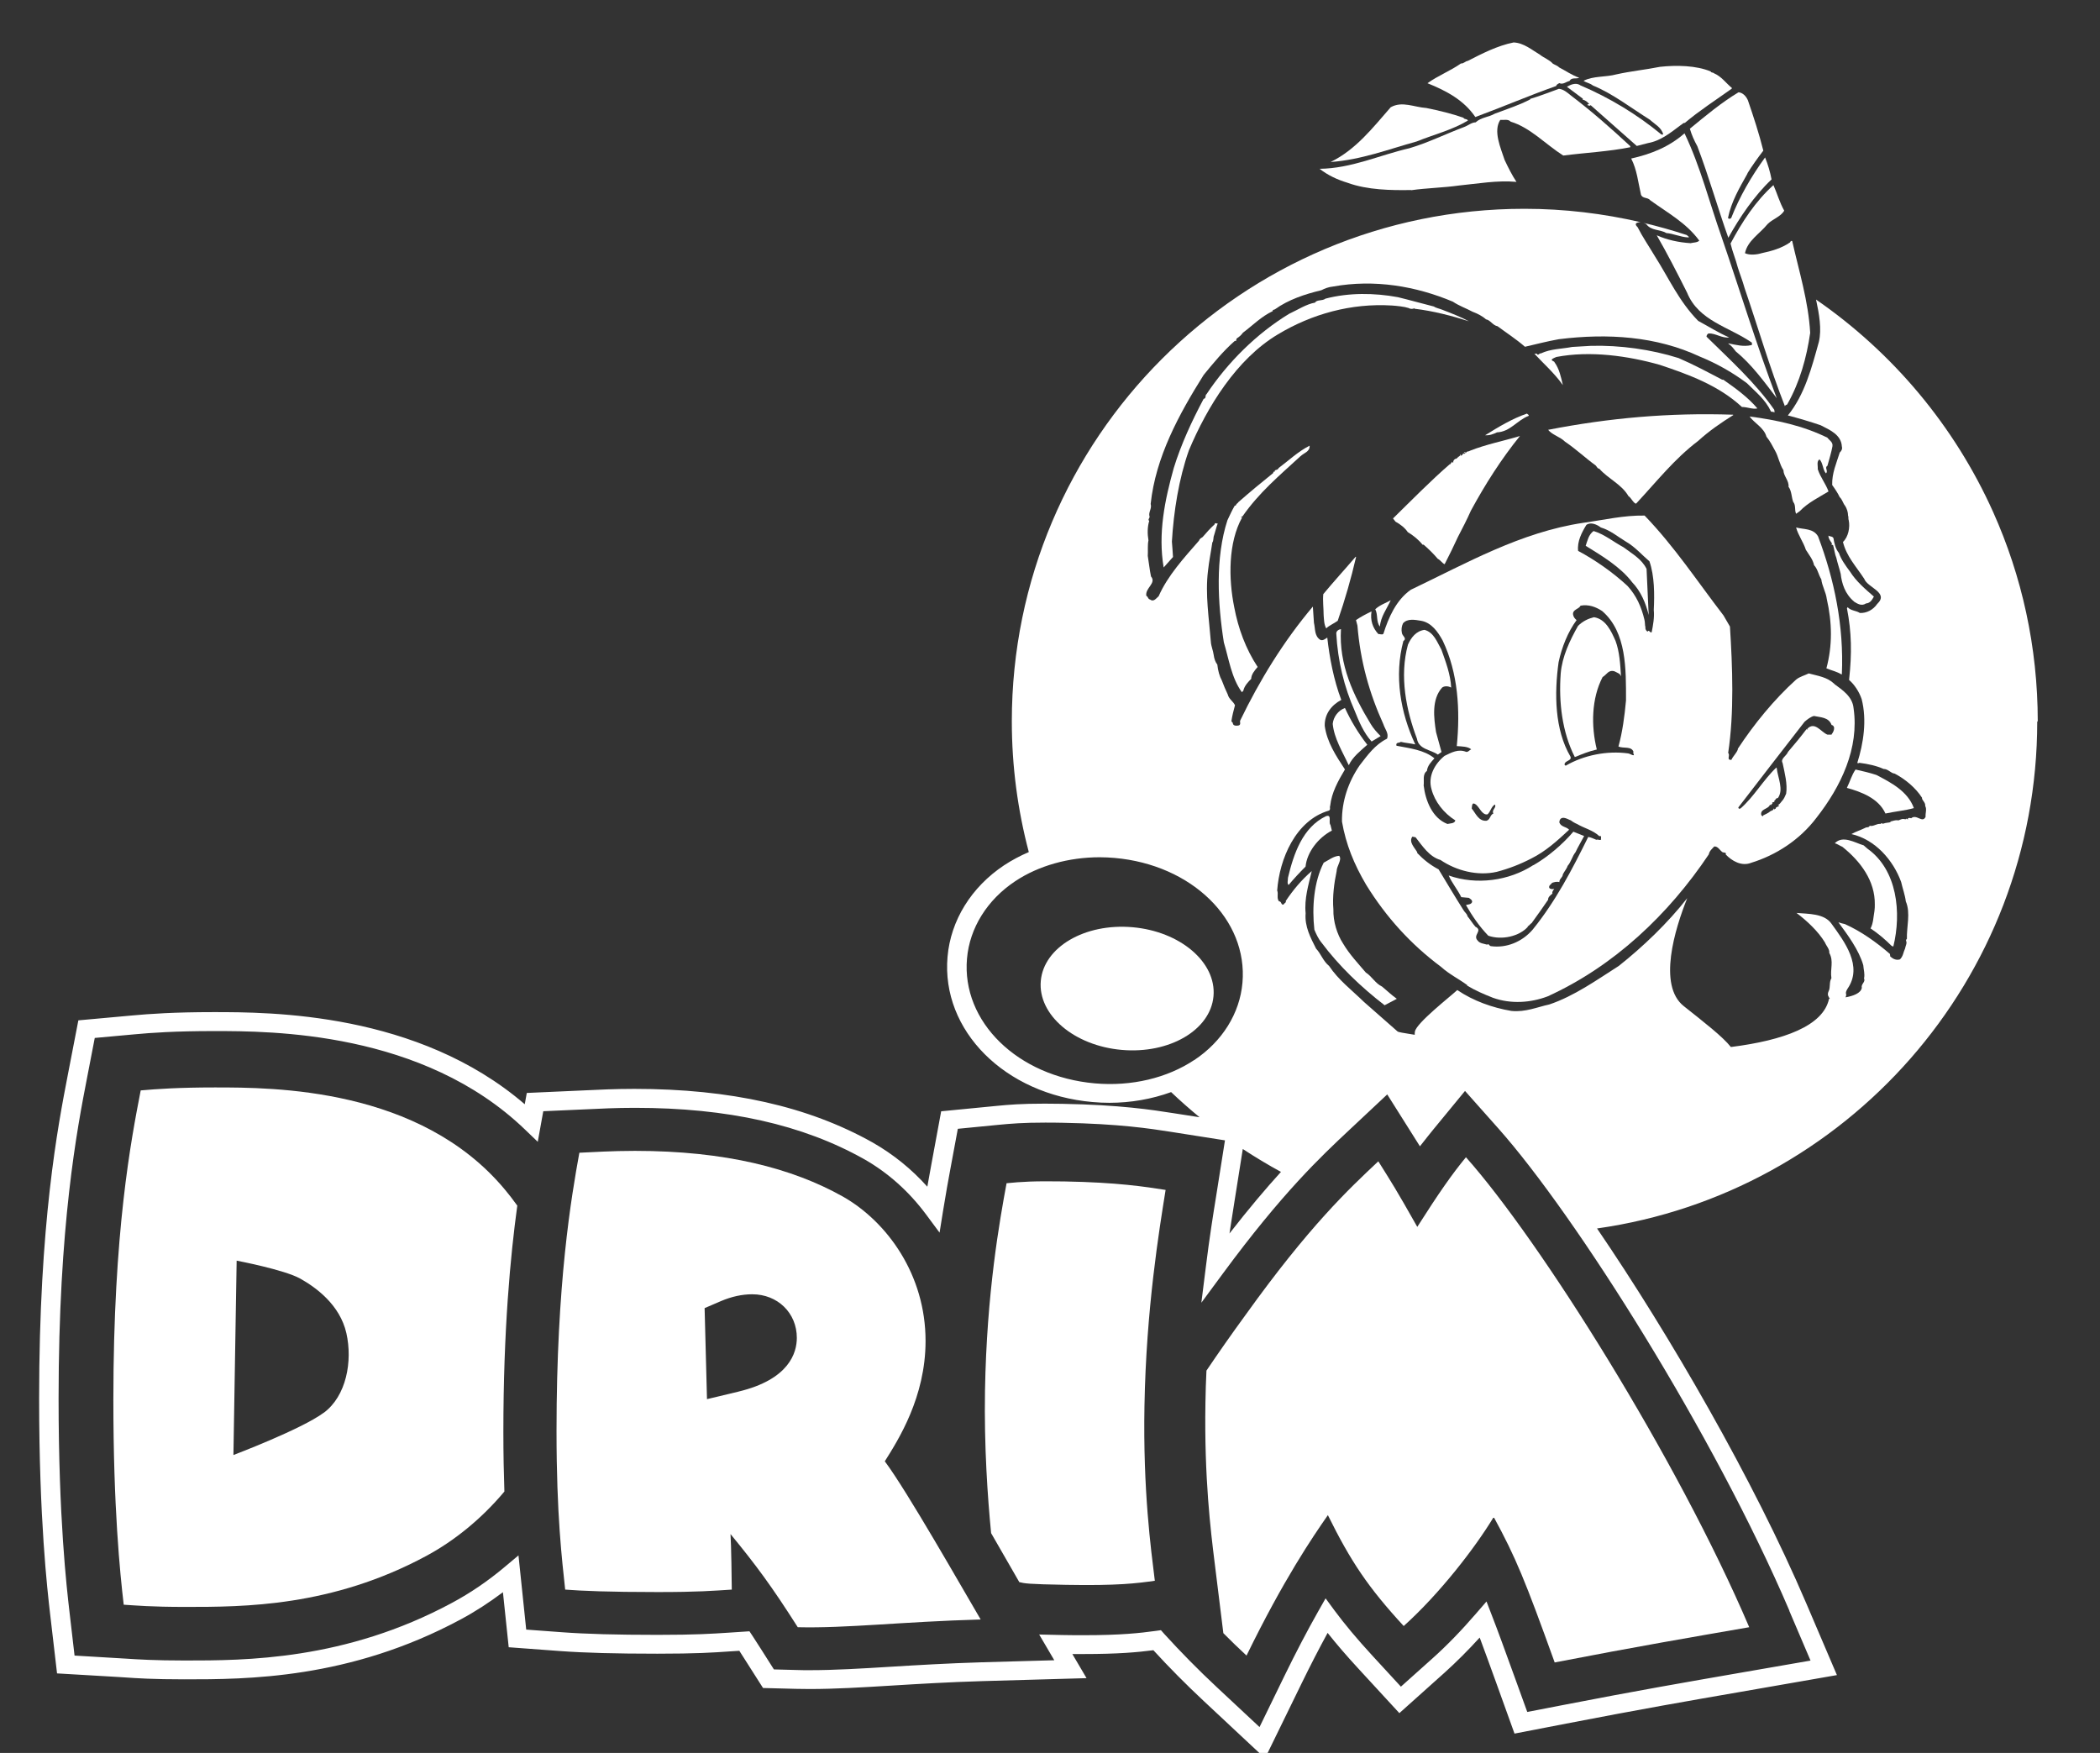 <?xml version="1.0" encoding="UTF-8"?>
<svg xmlns="http://www.w3.org/2000/svg" version="1.1" viewBox="0 0 247.31 206.45">
  <rect x="0" y="0" width="247.31" height="206.45" fill="#333333" stroke="none"/>
  <defs>
    <style>
      .cls-1 {
        fill: #fff;
      }
    </style>
  </defs>
  <!-- Generator: Adobe Illustrator 28.7.1, SVG Export Plug-In . SVG Version: 1.2.0 Build 142)  -->
  <g>
    <g id="Capa_1">
      <g>
        <path class="cls-1" d="M199.89,17.22c1.36,3.57,2.42,7.34,3.65,10.78,1.32-2.38,3.06-4.96,5.09-6.87-.17-.89-.42-1.74-.76-2.59-1.61,2.21-3.01,4.63-3.99,7.13-.13.13-.3.13-.38,0,.38-1.91,1.36-3.56,2.29-5.22v-.04c.55-.89,1.19-1.78,1.87-2.67-.51-2.04-1.15-3.99-1.82-5.94-.21-.47-.6-.89-1.1-.93-2.04,1.23-3.82,2.72-5.73,4.29.21.72.51,1.4.89,2.08Z"/>
        <path class="cls-1" d="M216.87,79.43l.04-.04c.25-5.69-.89-11.16-2.8-16.21-.55-.98-1.7-.81-2.59-1.06.25.93.85,1.7,1.15,2.63.42.68.81,1.1.97,1.82.42.43.51,1.11.85,1.66.08.76.55,1.53.64,2.29.64,2.8.68,5.52-.04,8.19.59.25,1.23.38,1.78.72Z"/>
        <path class="cls-1" d="M218.35,70.86c.42.26.89.55,1.4.21.51-.04.72-.43.93-.81-.98-.85-2.08-1.78-2.8-2.93-.51-.68-1.06-1.44-1.32-2.21-.42-.51-.55-1.19-.64-1.74-.13-.25-.42-.17-.59-.3,0,.38.21.59.42.93l-.04.08c-.08.13.13.04.17.13.13.42.21,1.1.38,1.48.13.6.38,1.32.51,1.87.13,1.15.51,2.38,1.57,3.27Z"/>
        <path class="cls-1" d="M162.51,73.79c.08-1.15.81-2.08,1.27-3.1-.59.34-1.27.55-1.82,1.06.34.64.08,1.48.55,2.04Z"/>
        <path class="cls-1" d="M161.53,87.33l1.06-.64c-.42-.42-.85-.89-1.15-1.4-2.04-3.35-3.78-7-3.52-11.2-.26.04-.55.21-.55.51.17,3.23.93,6.32,2.17,9.12.51,1.27,1.06,2.59,1.99,3.61Z"/>
        <path class="cls-1" d="M156.95,85.25c.17,1.74,1.15,3.27,1.87,4.84h.04c.42-.93,1.4-1.7,2.16-2.38-1.06-1.36-1.95-2.84-2.63-4.33-.81.3-1.36,1.06-1.44,1.87Z"/>
        <path class="cls-1" d="M156.18,96.11c-2.76,1.31-3.82,4.41-4.5,7.26,0,.3-.13.72.08.85.64-.76,1.27-1.44,1.99-2.16.17-1.7,1.49-3.4,3.1-4.24l-.17-.68c-.26-.25.21-1.27-.51-1.02Z"/>
        <path class="cls-1" d="M155.59,110.96c2.12,2.84,4.71,5.3,7.47,7.43l1.44-.76c-.55-.38-1.19-.98-1.74-1.44-.76-.34-1.23-1.23-1.91-1.65-.93-1.1-1.91-2.12-2.67-3.4-.72-1.1-1.19-2.63-1.15-4.03-.13-1.48.09-3.14.38-4.5,0-.64.68-1.36.3-1.82-.68.04-1.23.51-1.82.81-1.15,2.25-1.4,5.22-1.1,7.89.21.51.47,1.06.81,1.49Z"/>
        <path class="cls-1" d="M222.04,95.81c1.15-.25,2.29-.34,3.35-.64-.72-1.99-2.71-3.01-4.41-3.9-.76-.25-1.66-.47-2.46-.64-.47.68-.64,1.4-1.02,2.16,1.7.47,3.73,1.23,4.54,3.01Z"/>
        <path class="cls-1" d="M220.3,109.35c.89.59,1.74,1.32,2.46,2.04l.21.09c.98-3.99.47-9.04-3.06-11.54l-.43-.38c-1.02-.3-2.46-1.23-3.4-.25.3.08.6.3.89.42,2.17,1.74,3.86,4.03,3.82,6.79,0,.21,0,.51-.04.76-.13.72-.13,1.44-.47,2.08Z"/>
        <path class="cls-1" d="M133.37,109.2c-5.61-.49-10.45,2.34-10.8,6.33-.35,3.99,3.92,7.63,9.54,8.12,5.61.49,10.45-2.34,10.8-6.33.35-3.99-3.92-7.63-9.54-8.12Z"/>
        <path class="cls-1" d="M239.98,84.97c0-8.79-1.88-17.15-5.26-24.68-4.55-10.13-11.81-18.77-20.85-25.01.36,1.67.69,3.48.33,4.99-.85,3.06-1.66,6.2-3.65,8.66,1.32.34,2.59.72,3.86,1.15,1.06.55,2.42,1.1,2.5,2.5.08.3-.04.51-.25.72-.38,1.23-.93,2.42-.89,3.82.34.47.68.98.89,1.44.3.25.38.72.64,1.02.21.34.34.76.34,1.15.08.13,0,.38.08.55.17.81-.04,1.95-.68,2.55.42,1.7,1.52,2.84,2.5,4.33.38,1.06,2.97,1.61,1.53,2.97-.47.68-1.23,1.1-2.04,1.06-.47-.3-1.06-.25-1.44-.68l-.08.13c.55,2.84.59,5.3.25,8.44.64.55,1.19,1.4,1.48,2.25.64,2.5.21,5.22-.51,7.51.08.08.13.04.25,0,1.02.13,1.99.34,2.84.72.55,0,.85.51,1.31.55,1.23.64,2.46,1.66,3.22,2.84-.04.3.42.51.38.98.21.38,0,.85.04,1.27-.38.81-1.06-.38-1.7.17-.13-.04-.3-.08-.38.04-.13.09.13.04-.04.13v-.09l-.13.04.04-.04s-.09-.04-.09-.04c0,.03-.03.06-.05.08-.42-.08-.42-.04-.84.13-.42-.08-.64.09-.98.13.04.09.13.04.17.04-.34.13-.68.08-.97.21-.13.04-.26-.13-.34.04-.42-.08-.85.34-1.27.21-.09.26-.38.13-.55.26-.51.25-1.06.42-1.61.72,2.8.64,4.92,3.06,5.86,5.64.17.76.47,1.57.55,2.29.59,1.36.08,3.01.13,4.41-.09.08-.13.17-.09.26.13.25-.08.59-.13.89-.21.43-.21.89-.6,1.27-.43.13-.8-.04-1.14-.34l-.04-.3c-1.57-1.36-3.4-2.67-5.31-3.52-.25-.04-.51-.13-.76-.21,1.1,1.49,2.42,3.27,2.93,5.05.04.55.21,1.02.09,1.57.21.42-.38.64-.26,1.1-.12.64-1.02.96-1.92,1.12.24-.5-.16-.33.22-.99,1.87-2.67-.34-5.56-1.87-7.68-.85-1.23-2.76-1.15-4.12-1.27,1.23.93,2.55,2.16,3.35,3.48.17.43.55.76.51,1.23.55.98.08,1.91.25,2.97-.3.51-.08,1.06-.34,1.57-.18.4,0,.62.16.86-.06,0-.1,0-.1,0-.68,3.2-5.33,4.89-11.56,5.68-.95-1.21-3.16-2.92-5.54-4.81-3.1-2.44-1.05-9.11.4-12.72-2.29,2.93-5.22,5.73-8.06,7.98-2.59,1.65-5.26,3.56-8.19,4.54-1.4.3-2.8.93-4.46.76-2.25-.38-4.5-1.19-6.37-2.46-.81.76-4.81,3.87-4.99,4.89-.02.13-.03.26-.02.38-1.26-.19-1.99-.33-2.01-.38l-3.97-3.49c-1.48-1.44-3.01-2.59-4.11-4.24-.72-.59-.93-1.4-1.53-2.04-.64-1.27-1.36-2.59-1.23-4.16-.17-1.74.34-3.35.72-4.97-1.23,1.06-2.21,2.25-3.06,3.52.09.21-.21.25-.25.42-.34.09-.21-.38-.55-.38-.3-.38-.04-.89-.21-1.27.26-3.69,2.16-8.28,6.11-9.42.21-.17.04-.34.13-.55.17-1.57.93-2.93,1.74-4.29-1.06-1.61-2.12-3.22-2.38-5.13-.04-1.4.81-2.46,1.95-3.06-.89-2.33-1.4-5.05-1.65-7.34-.26.17-.55.42-.85.25-.68-.47-.55-1.27-.72-1.99-.04-.64-.09-1.32-.13-1.91-3.44,4.07-6.28,8.7-8.57,13.45-.04.13.13.47-.17.55-.21.04-.59.08-.68-.21.04-.13-.13-.17-.17-.3.09-.64.26-1.27.42-1.87-.21-.47-.72-.72-.85-1.27-.25-.51-.51-1.15-.68-1.61-.3-.55-.47-1.19-.55-1.91-.21-.25-.38-.72-.42-1.1-.08-.59-.3-1.02-.34-1.57-.21-2.72-.68-5.6-.34-8.36.13-1.19.34-2.16.51-3.35.17-.17.09-.59.21-.85.17-.51.25-.93.43-1.4-.17.08-.3-.17-.38.13-.47.42-.98.98-1.4,1.48-.13.09-.34.17-.43.43-1.74,1.99-3.69,4.12-4.75,6.54-.3.25-.59.72-1.02.38-.25-.04-.21-.34-.43-.42-.17-.93,1.23-1.49.55-2.29-.17-.81-.25-1.66-.38-2.42.04-.55-.04-1.27.08-1.83-.13-.76-.13-1.57.09-2.29-.21-.17.08-.34.04-.51-.17-.51.3-.93.13-1.49.59-5.52,3.31-10.52,6.24-15.19,1.15-1.4,2.29-2.8,3.69-4.03.21.17.08-.21.25-.3.26-.17.51-.38.68-.64,1.19-.89,2.16-1.91,3.52-2.55-.04-.21.17-.13.25-.21,1.61-1.15,3.52-1.78,5.47-2.25.42-.21.85-.38,1.36-.43,4.92-.89,9.8-.04,14.13,1.78.76.51,1.53.76,2.33,1.19.55.21,1.1.47,1.57.89.51.08.81.72,1.36.81,1.02.76,2.21,1.53,3.23,2.42,1.31-.3,2.59-.64,3.99-.89,5.77-.72,11.5-.34,16.59,2.04,1.99.81,3.86,1.87,5.56,3.14,1.06,1.06,2.17,1.91,2.84,3.35.13,0,.3.04.42.08l-.04-.3c-2.21-3.18-5.31-5.98-7.98-8.61,0-.17.13-.34.25-.38.81-.04,1.57.59,2.42.47-1.27-.55-2.46-1.31-3.65-1.95-2.29-2.34-3.44-5.01-5.14-7.68-.68-1.14-1.44-2.25-1.99-3.35-.13-.13-.3-.3-.17-.47.17-.1.35-.13.54-.12-4.4-1.02-8.99-1.58-13.7-1.58-33.35,0-60.37,27.03-60.37,60.36,0,5.32.7,10.48,2,15.4-1.03.44-2,.96-2.9,1.55-3.87,2.57-6.3,6.5-6.67,10.78-.76,8.69,6.75,16.21,17.08,17.11.67.06,1.34.09,1.99.09,2.52,0,5-.44,7.26-1.26,1.08,1.03,2.2,2.01,3.35,2.96l-3.09-.48c-2.49-.39-6.25-.98-13.08-1.1-.78-.01-1.47-.02-2.08-.02-2.72,0-4.19.12-5.71.27l-6.47.63-1.18,6.39c-.13.71-.28,1.54-.45,2.49-1.87-2.09-4.03-3.83-6.45-5.21-7.56-4.24-16.74-6.31-28.05-6.31-2.34,0-4.22.1-5.74.17l-6.93.31-.24,1.33c-12.61-10.85-29.96-10.85-36.65-10.85-4.69,0-7.56.21-9.53.39l-6.39.58-1.23,6.36c-1.18,6.1-3.39,17.46-3.39,38.18,0,14.22.97,22.53,1.28,25.25l.83,7.12,7.16.42.78.05c1.42.1,3.36.23,7.08.23,7.26,0,19.41,0,32.52-7.06,1.7-.91,3.36-1.99,4.97-3.2l.68,6.48,6.07.45c2.87.21,6.5.31,11.44.31,4.57,0,6.5-.13,8.54-.27l1.11-.07c.23.35.46.72.71,1.11l2.08,3.27,3.87.1c.51.01,1.04.02,1.58.02,3.06,0,6.17-.19,9.78-.41,3.09-.19,6.59-.4,10.57-.52l12.3-.35-1.67-2.84c.45,0,.88,0,1.3,0,4.11,0,6.39-.21,8.24-.45,1.85,2.02,3.85,4.04,5.96,6.01l7.19,6.72,4.32-8.85c1.01-2.07,2.03-4.05,3.05-5.92,1.03,1.3,2.19,2.65,3.59,4.17l4.86,5.28,5.35-4.79c1.34-1.21,2.72-2.58,4.11-4.11.54,1.45,1.18,3.2,1.99,5.45l2.11,5.86,6.11-1.18c8.73-1.69,14.47-2.69,20.55-3.74l11.31-1.97-3.61-8.45c-6.21-14.54-16.09-31.61-24.64-44.15,29.3-4.15,51.84-29.29,51.84-59.72ZM150.86,138.01c-1.77,1.95-3.77,4.3-6.07,7.26.23-1.53.44-2.86.62-3.96l.95-5.99c1.46.96,2.96,1.86,4.5,2.7ZM140.64,124.84c-3.19,2.12-7.38,3.13-11.7,2.75-9.09-.8-15.71-7.25-15.06-14.7.31-3.6,2.38-6.92,5.68-9.11,2.75-1.83,6.3-2.82,9.95-2.82.58,0,1.17.03,1.75.08,9.09.8,15.71,7.26,15.06,14.7-.31,3.6-2.38,6.92-5.68,9.11ZM210.72,189.71l2.5,5.86-8.53,1.48c-6.09,1.06-11.85,2.05-20.59,3.75l-4.24.82-1.47-4.06c-1.17-3.23-1.98-5.46-2.66-7.21l-.67-1.74-1.22,1.41c-1.74,2.02-3.47,3.8-5.15,5.3l-3.71,3.32-3.37-3.66c-1.83-1.99-3.25-3.69-4.48-5.35l-1.02-1.39-.85,1.5c-1.32,2.33-2.64,4.86-3.94,7.52l-2.99,6.14-4.99-4.66c-2.22-2.07-4.31-4.2-6.23-6.31l-.39-.44-.58.08c-1.89.26-4.11.51-8.52.51-.78,0-1.62,0-2.51-.02l-2.73-.06,1.78,3.03-8.53.24c-4.02.12-7.69.34-10.64.52-3.57.22-6.65.41-9.64.41-.52,0-1.03,0-1.52-.02l-2.69-.07-1.44-2.27c-.38-.59-.73-1.15-1.08-1.68l-.36-.54-2.42.16c-2,.13-3.9.26-8.39.26-4.88,0-8.46-.1-11.27-.31l-4.21-.31-.91-8.74-1.61,1.35c-1.97,1.66-4.06,3.08-6.2,4.23-12.61,6.8-24.41,6.8-31.46,6.8-3.64,0-5.54-.13-6.95-.22l-6.06-.36-.61-5.26c-.31-2.7-1.27-10.9-1.27-25,0-20.51,2.18-31.73,3.36-37.82l.9-4.66,4.72-.43c1.93-.18,4.73-.38,9.33-.38,6.72,0,24.57,0,36.62,11.6l1.5,1.44.65-3.6,5.17-.23c1.49-.07,3.34-.17,5.62-.17,10.92,0,19.74,1.97,26.99,6.04,2.83,1.61,5.29,3.81,7.31,6.53l1.58,2.13.42-2.62c.32-1.99.62-3.63.85-4.87l.88-4.74,4.8-.47c1.46-.14,2.88-.26,5.49-.26.6,0,1.28,0,2.04.02,6.68.12,10.35.69,12.78,1.07l6.35,1-1.05,6.64c-.33,2.04-.78,4.84-1.2,8.25l-.53,4.23,2.53-3.43c7.01-9.52,11.56-13.79,14.89-16.91l4.47-4.19,3.85,6.11.98-1.24c.19-.24.39-.49.58-.72l3.75-4.56,3.92,4.41c9.12,10.26,25.44,36.11,34.28,56.8Z"/>
        <path class="cls-1" d="M198.92,27.92c-.09-.08-.19-.16-.28-.24-1.67-.55-3.38-1.03-5.11-1.44.12.04.23.08.34.15.59.81,1.61.6,2.38,1.06.76.04,1.65.47,2.55.51l.13-.04Z"/>
        <path class="cls-1" d="M109,157.92c0-7.78-4.5-14.02-9.74-17-5.96-3.34-13.81-5.38-24.49-5.38-2.76,0-4.87.15-6.54.22-.95,5.23-2.69,15.33-2.69,32.77,0,9.95.65,15.19,1.02,18.68,1.96.15,5.09.29,10.9.29,4.8,0,6.47-.15,8.72-.29,0-.8-.07-5.45-.15-6.54,3.05,3.71,4.87,6.18,7.92,10.97,5.71.14,12.31-.65,21.54-.91-2.18-3.7-8.68-15.15-11.29-18.63,1.6-2.54,4.8-7.56,4.8-14.17ZM86.98,163.89l-3.72.89-.28-10.72,1.93-.83c1.25-.53,2.48-.8,3.68-.8,2.99,0,5.25,2.2,5.25,5.13,0,1.75-.89,4.9-6.87,6.33Z"/>
        <path class="cls-1" d="M118.54,139.35c-.8,4.34-2.34,12.82-2.54,24.43-.11,6.56.31,12.57.72,16.78l3.32,5.77c.64.15.91.24,5.53.32,6.07.11,8.32-.18,10.43-.48-.46-3.77-1.4-10.58-1.22-20.61.2-11.41,1.75-20.81,2.49-25.42-2.37-.37-5.66-.89-11.92-1-3.63-.06-5.08.04-6.8.21Z"/>
        <path class="cls-1" d="M166.89,144.46c-2.54-4.5-2.98-5.15-4.57-7.69-3.48,3.27-8.13,7.62-15.67,18.14-1.66,2.27-3.18,4.45-4.57,6.51-.06,1.23-.1,2.49-.12,3.78-.15,8.87.62,15.08,1.08,18.8l1.03,8.34c.89.9,1.8,1.78,2.73,2.64,4.35-8.92,7.76-13.93,9.58-16.54,2.69,5.44,4.72,8.49,8.93,13.06,4.21-3.78,8.42-9.22,10.6-12.84,2.61,4.79,3.7,7.47,7.18,17.13,9.87-1.91,16.06-2.96,22.91-4.15-8.49-19.89-24.65-45.56-33.36-55.35-1.67,2.03-3.19,4.21-5.73,8.2Z"/>
        <path class="cls-1" d="M25.29,128.07c-4.18,0-6.8.18-8.72.35-1.13,5.84-3.22,16.56-3.22,36.43,0,12.73.78,20.39,1.22,24.14,1.48.09,3.14.26,7.32.26,6.8,0,17.17,0,28.32-6.01,3.27-1.76,6.5-4.36,9.19-7.58-.07-2.06-.12-4.38-.12-7.03,0-11.99.83-20.73,1.64-26.64-.5-.7-1-1.34-1.46-1.89-10.02-12.03-27.28-12.03-34.16-12.03ZM38.14,166.37c-2.64,1.96-10.65,4.99-10.65,4.99l.38-22.89s5.59,1.06,7.48,2.11c1.89,1.06,4.68,3.1,5.44,6.42.75,3.32,0,7.4-2.64,9.37Z"/>
        <path class="cls-1" d="M206.98,48.12c-1.15-1.36-2.63-2.42-4.03-3.4h-.13c-1.7-.89-3.35-1.78-5.14-2.55-3.23-1.02-6.92-1.53-10.31-1.44-.76.04-1.53.09-2.21.13-1.31.25-2.5.21-3.69.76-.21-.04-.34.34-.47.04h-.3c1.06,1.15,2.33,2.25,3.35,3.69-.21-.93-.42-1.91-.97-2.67-.04-.17-.34-.13-.34-.34.17-.17.38-.21.55-.3,3.99-.76,8.44-.13,12.18.93,3.44,1.15,6.92,2.42,9.67,4.96.64,0,1.27.3,1.82.17Z"/>
        <path class="cls-1" d="M180.03,48.88l-.21-.17c-1.74.6-3.35,1.57-4.92,2.55.51.04.94-.13,1.4-.34,1.57-.08,2.33-1.4,3.73-1.95v-.08Z"/>
        <path class="cls-1" d="M182.32,50.62c.47.6,1.4.81,1.99,1.4,1.27.85,2.38,1.91,3.61,2.8.13.13.21.38.42.38,1.1,1.23,2.63,1.83,3.44,3.23.34.21.55.81.89.89,2.42-2.59,4.5-5.26,7.3-7.38,1.36-1.23,2.67-2.12,4.16-3.06l-.04-.04c-7.55-.25-14.56.38-21.77,1.78Z"/>
        <path class="cls-1" d="M215.21,54.86c.21-.76.47-1.61.59-2.29.08-.51-.34-.68-.59-1.02-2.84-1.4-5.94-2.08-9.17-2.5.59.81,1.7,1.32,1.99,2.38.42.51.72,1.1,1.02,1.66.39.68.51,1.57.98,2.29,0,.68.68,1.23.6,1.95.38.51.34,1.23.55,1.78.34.42.13.93.34,1.4l.42-.3c.98-1.02,2.29-1.65,3.4-2.33-.34-.93-.98-1.7-1.27-2.63.04-.34-.17-.93.21-1.15.42.42.38,1.27.76,1.65.3-.3-.21-.68.17-.89Z"/>
        <path class="cls-1" d="M172.61,53.34l-.04-.08c-.08-.04-.17.04-.21.08.08,0,.17-.04.21.04-.08.13-.3,0-.34.04l.08.08-.25.17c-.13-.04.08-.13-.08-.17v.13c-.09.04-.17.21-.3.17l.04.04-.25.21v-.04c-.13.04-.3.17-.3.3l-.04-.04s.08.21-.04.21c-.09-.04-.04-.09-.04-.13-.13.17-.21.21-.25.34l-.04-.04c-2.17,1.87-4.59,4.33-6.71,6.41l.3.38c.55.3,1.1.72,1.44,1.23.64.38,1.27.89,1.74,1.48h.13c.55.47,1.15,1.06,1.66,1.66.34.17.51.51.81.64.55-1.06,1.06-2.12,1.57-3.22.51-.98,1.06-2.04,1.53-3.1,1.66-3.06,3.57-6.07,5.77-8.78-1.95.59-3.99.98-5.9,1.74-.17.13-.34,0-.47.26Z"/>
        <path class="cls-1" d="M163.91,35.98c.59.04,1.48.13,1.99.3.17.13.59.13.64,0t.04.08c2.21.26,4.46.85,6.41,1.48-1.02-.55-2.16-.98-3.14-1.36-.3-.13-.76-.21-.98-.38-1.53-.38-2.67-.72-4.24-1.1-2.76-.51-5.77-.55-8.53.17-.38.3-1.02.09-1.23.47-1.02.17-2.04.85-3.06,1.32-3.82,2.33-7.21,5.69-9.72,9.46-.21.13,0,.51-.34.55-1.4,2.63-2.67,5.39-3.52,8.15-1.06,3.78-1.87,7.72-1.19,11.71l1.1-1.23c-.04-.59-.08-1.27-.13-1.82.21-3.52.81-7.38,2-10.74,2.16-5.13,5.6-10.74,10.48-13.66,4.03-2.42,8.66-3.69,13.41-3.4Z"/>
        <path class="cls-1" d="M153.17,53.72c.38-.38,1.1-.51,1.06-1.23-1.36.68-2.5,1.78-3.65,2.63-.08.3-.59.17-.43.42-.13-.04-.21.04-.21.17-1.48,1.19-2.76,2.25-4.16,3.48h.04l-.25.21.04.04s-.13.13-.21.13c-.3.51-.59,1.15-.85,1.7-1.44,4.41-1.15,9.8-.42,14.39.6,1.99.89,4.16,2.12,5.86l.17-.17c.13-.59.59-1.06.93-1.4,0-.51.42-1.02.76-1.4-1.4-2.12-2.29-4.54-2.76-7.04-.68-3.35-.72-7.6.93-10.57l-.17-.08s.13,0,.21-.04c1.95-2.8,4.28-4.75,6.83-7.09Z"/>
        <path class="cls-1" d="M156.18,74c.42-.38.89-.55,1.36-.89.85-2.46,1.57-4.96,2.16-7.51l-.04-.04c-1.23,1.44-2.63,2.97-3.82,4.41-.08.76.04,1.7.04,2.46.04.51.04,1.1.3,1.57Z"/>
        <path class="cls-1" d="M169.76,88.56l-.64-2.33c-.26-1.66-.55-3.86.72-5.26.3-.21.72-.17,1.06,0-.08-1.57-.64-3.01-1.15-4.46-.51-.89-.89-2.04-1.99-2.33-.98.13-1.57.89-1.95,1.74-1.02,3.73-.21,7.72,1.06,11.08.21,1.27,1.61,1.27,2.46,1.87l.43-.3Z"/>
        <path class="cls-1" d="M190.9,79.65c-.09-1.44-.17-2.89-.64-4.16-.51-1.15-1.15-2.59-2.55-2.8-.68.17-1.32.47-1.87,1.02-.98,1.74-1.87,3.61-2.04,5.6-.25,3.4.17,6.92,1.66,9.85.85-.34,1.65-.68,2.59-.89-.68-2.76-.64-5.98.68-8.53.51-.3.68-.89,1.4-.68.3.17.68.25.76.59Z"/>
        <path class="cls-1" d="M180.58,101.88c-2.88,1.87-6.7,2.38-9.97,1.23.38.89,1.02,1.61,1.48,2.55l.89.08c.17.13.43.25.38.51-.13.3-.51.26-.72.34.76,1.31,1.53,2.46,2.63,3.61,1.57.55,3.65.09,4.67-1.06l-.04-.04c.21-.08.34-.34.47-.38.68-.93,1.31-1.82,1.95-2.76-.04-.3.3-.55.51-.72-.08-.21.09-.38.21-.55-.21.04-.47.04-.59-.13-.08-.3.21-.38.34-.59.25-.08.55-.17.85-.08,0-.42.38-.51.42-.93.17-.34.47-.68.55-.98.42-.47.55-1.15.93-1.61.3-.64.68-1.27,1.02-1.91l-1.27-.51c-1.31,1.53-3.01,2.97-4.71,3.95Z"/>
        <path class="cls-1" d="M191.19,64.45c-1.19-.64-2.25-1.53-3.52-1.91-.59.42-.72,1.15-.93,1.74,1.87,1.15,4.12,2.5,5.47,4.29,1.02,1.06,1.61,2.46,1.95,3.86l-.25-5.43c-.59-1.19-1.7-1.78-2.72-2.55Z"/>
        <path class="cls-1" d="M216.02,80.54c-.85-.81-1.91-.93-3.01-1.23-.51.25-1.06.38-1.48.72-2.63,2.38-4.97,5.26-6.87,8.15v.08c-.17.47-.55.76-.76,1.23-.64.04-.09-.55-.38-.81.72-4.75.51-10.14.21-14.89l-.76-1.31c-3.1-4.03-5.77-8.11-9.29-11.76-2.5-.04-4.75.51-7.21.85-7.38,1.1-13.75,4.75-20.33,7.89-1.74,1.23-2.63,3.31-3.22,5.18-.17.17-.42,0-.59.04-.68-.72-.98-1.66-.81-2.67-.64.3-1.28.64-1.83,1.02l.17.64c.34,4.2,1.4,7.98,3.06,11.63.17.55.68,1.1.42,1.7-1.4.68-2.33,1.99-3.22,3.14-1.31,1.91-2.12,4.2-2.08,6.62.47,2.72,1.44,5.05,2.84,7.43,2.38,3.86,5.3,7.05,8.83,9.68.93.85,2.12,1.44,3.1,2.16l-.04.04c.98.59,1.99,1.02,3.05,1.44,2.12.76,4.46.59,6.45-.17,7.81-3.56,14.22-9.63,18.97-16.72.08-.42.38-.64.64-.93.42-.04.64.42.93.64.13.13.55,0,.42.3.72.76,1.87,1.44,3.01.98,2.89-.89,5.69-2.67,7.68-5.3,2.89-3.69,5.05-8.19,4.37-12.9-.13-1.36-1.27-2.12-2.25-2.84ZM173.5,94.63c.25,0,.42.21.59.42.25.3.59.98,1.1.85.34-.3.42-.89.85-1.15.26.34-.42.64-.17,1.06-.42.17-.34.72-.81.85-.94.08-1.28-.89-1.74-1.44.04-.21,0-.47.17-.59ZM164.46,87.84c-.13-.47.34-.3.51-.47.51.13,1.15.17,1.7.3-1.74-3.73-2.5-8.06-1.4-12.18.47-.3-.13-.6-.17-.93-.09-.38-.04-.81.13-1.15.51-.59,1.4-.42,2.12-.3,1.23.21,1.99,1.31,2.55,2.33,1.82,3.82,2.08,8.19,1.66,12.43.59.04,1.31.04,1.7.38-.21.08-.34.34-.59.3-.94-.38-1.74.08-2.55.47-1.15.93-1.99,2.42-1.53,3.95.38,1.44,1.44,2.8,2.8,3.65-.08.38-.59.34-.93.42-1.78-.68-2.59-2.76-2.8-4.54.08-.51-.17-1.31.38-1.7.08-.64.47-1.02.89-1.49-1.23-1.02-3.01-1.19-4.45-1.48ZM188.01,98.91c-.34-.13-.64-.3-.97-.34-1.91,3.86-3.82,7.55-6.54,10.91-1.23,1.44-3.1,2.21-4.92,1.95-.17,0-.3-.38-.43-.17-.38-.13-.89-.13-1.15-.51-.59-.64.68-1.15-.25-1.61-.3-.34-.64-.89-.93-1.23-.04-.3-.34-.47-.47-.72-1.02-1.61-1.95-3.18-2.93-4.8-.97-.51-1.78-1.15-2.54-1.95l.04-.04c-.3-.55-1.06-1.23-.59-1.87l.38.08c.8,1.02,1.61,2.29,2.93,2.67,1.87,1.27,4.37,1.91,6.62,1.4,1.44-.38,2.76-.89,4.07-1.57,1.7-.85,3.01-2.04,4.46-3.39-.34-.38-.93-.3-1.15-.85,0-.34.17-.59.55-.55.3.04.55.21.81.3.21.17.51.34.72.42.85.51,1.87.72,2.63,1.44.34-.09.13.21.21.38-.13.17-.34-.04-.55.04ZM191.74,88.73c-2.5-.34-5.22.21-7.34,1.44-.21-.04-.17-.26-.04-.38.21-.21.76-.3.59-.68-1.87-3.18-1.91-7.43-1.4-11.12.38-1.78,1.1-3.57,2.12-4.96-.21-.17-.38-.38-.42-.68-.04-.59.68-.59.89-1.02.94-.17,1.78.13,2.55.64,2.89,2.5,2.8,6.87,2.8,10.52-.17,1.87-.42,3.73-.89,5.43.59.26,1.53-.08,1.78.64-.12.08.04.21.04.38-.21.04-.42-.17-.68-.21ZM194.5,74.47c-.21.09-.3-.38-.47-.08-.17-.08-.3-.34-.25-.51-.08-.21-.04-.64-.13-.93-.34-1.44-.93-2.8-1.99-3.95-1.74-1.61-3.82-3.06-5.81-4.12-.13-1.1.42-2.16.97-3.06.51-.38,1.27-.04,1.7.3,1.14.34,1.95,1.06,3.01,1.7,1.02.59,1.83,1.53,2.72,2.29.6,1.74.6,3.9.51,5.73.09.85-.08,1.78-.25,2.63ZM215.72,86.52h-.51c-.76-.3-1.49-1.61-2.38-.68l.08.08-.17-.04c-.64.85-1.4,1.78-2.17,2.67-.17.47-.93.81-.64,1.31.25,1.19.59,2.46.42,3.61-.13.3-.26.64-.51.89-.21.26-.21.3-.47.47l.17.04c-.13.17-.47.17-.42.38-.04,0-.09,0-.13.04v.08c-.09-.04.04-.17-.13-.13.04.21-.3.21-.47.38-.08.09-.51.3-.76.42v.09c-.08,0-.12-.04-.21-.13-.17-.76.85-.68,1.02-1.23.04.04.08.04.13.04.08-.04.04-.08.04-.13h.13l-.04-.13c.13-.17.34,0,.25-.26.21-.08.13-.3.42-.3.72-.98,0-2.38-.13-3.52l-.04-.08c-1.53,1.44-2.63,3.44-4.24,4.84-.04,0-.13-.04-.17.04l-.08-.17c2.59-3.39,5.22-6.75,7.81-10.1.3-.26.72-.59,1.1-.68.76.17,1.74.13,2.08,1.06.21.04.26.17.3.34,0,.3-.13.55-.3.76Z"/>
        <path class="cls-1" d="M206.22,40.65c-.89.21-1.82-.04-2.67-.21v.04c.38.25.59.55.85.89,1.91,1.57,3.31,3.52,4.84,5.52-2.38-6.24-4.33-12.69-6.49-18.97-1.44-4.07-2.5-8.32-4.37-12.22-1.82,1.61-3.99,2.46-6.28,2.97.68,1.32.81,2.76,1.15,4.24.17.51.81.3,1.1.68,2.12,1.53,4.24,2.67,5.77,4.75-.25.25-.72.21-1.02.3-1.4-.09-2.76-.38-3.99-.93,1.27,2.21,2.42,4.46,3.57,6.75,1.36,3.35,4.96,4.03,7.64,5.9-.04.08.08.25-.08.3Z"/>
        <path class="cls-1" d="M204.65,31.48c.25.81.55,1.53.81,2.46,1.57,4.58,2.93,9.29,4.75,13.92,0-.21.25-.13.3-.3,1.44-2.55,2.25-5.43,2.67-8.36-.21-3.73-1.32-7.26-2.12-10.82h-.13c-.08.04-.08.13-.13.17-.98.68-2.16,1.02-3.35,1.27-.55.17-1.4.26-1.95,0,.3-1.48,1.7-2.25,2.67-3.44.59-.59,1.53-.85,1.95-1.57-.55-.98-.85-2.08-1.27-3.01-2.12,1.91-3.69,4.33-5.05,6.88.21.93.6,1.82.85,2.8Z"/>
        <path class="cls-1" d="M173.75,13.78c3.44-1.27,6.15-2.46,9.51-3.65.04-.17.21-.25.38-.34.42.21.81-.17,1.19-.25.26-.47.76-.21,1.15-.38-.85-.3-1.57-.81-2.38-1.23-.13-.17-.51-.3-.72-.43-.42-.47-1.06-.68-1.53-1.06-.93-.55-1.91-1.4-3.1-1.44-1.91.38-3.73,1.32-5.39,2.17-.3.04-.51.34-.8.3-1.27.89-2.72,1.44-3.95,2.33,2.21.89,4.29,1.99,5.64,3.99Z"/>
        <path class="cls-1" d="M186.06,10.01c-.51-.3-1.1-.04-1.53.21l1.87,1.4v.13c.3.04.55.26.76.51l-.21.04c0,.21.21.04.21.17l.17-.08,5.43,4.8,1.32-.34c1.49-.26,2.67-1.23,3.86-2.12.17-.08.3-.3.47-.25,1.7-1.44,3.69-2.72,5.52-4.03l.04-.08c-.72-.59-1.23-1.36-2.12-1.74-.13-.13-.34-.04-.38-.21-1.7-.72-4.07-.76-5.98-.55-1.7.34-3.44.51-5.14.89-1.23.34-2.76.17-3.86.76.38.25.72.25,1.1.55,2.29.93,4.54,2.67,6.71,4.03.55.51,1.4.93,1.57,1.74h-.21c-2.89-2.38-6.11-4.33-9.59-5.81Z"/>
        <path class="cls-1" d="M172.86,14.21v-.04c-.13-.21-.42-.08-.51-.3-1.31-.47-2.89-.85-4.37-1.15-1.44-.09-2.84-.85-4.2-.09-2.08,2.38-4.11,5.01-7.08,6.45,3.61-.26,6.79-1.49,10.14-2.42,1.99-.81,4.12-1.32,6.03-2.46Z"/>
        <path class="cls-1" d="M166.2,22.4c1.74-.25,3.86-.3,5.6-.55,2.16-.21,4.54-.64,6.79-.43-.51-.76-.98-1.7-1.4-2.59-.47-1.44-1.36-3.39-.51-4.71.42.04.93-.13,1.23.21,2.29.68,4.11,2.67,6.19,3.99,2.63-.34,5.35-.47,7.89-.98v-.13c-2.29-2.12-4.45-4.03-6.96-5.94-.42-.34-.89-.76-1.44-.81-1.19.43-2.25.85-3.4,1.19l.04.04c-1.27.68-2.76,1.15-4.2,1.7-.72.42-1.61.42-2.25,1.02-.47,0-.89.38-1.36.55-2.16.81-4.29,1.87-6.45,2.5-3.52.81-6.83,2.38-10.57,2.42,1.06.81,2.08,1.27,3.31,1.65,2.33.85,5.13.89,7.47.85Z"/>
      </g>
    </g>
  </g>
</svg>
